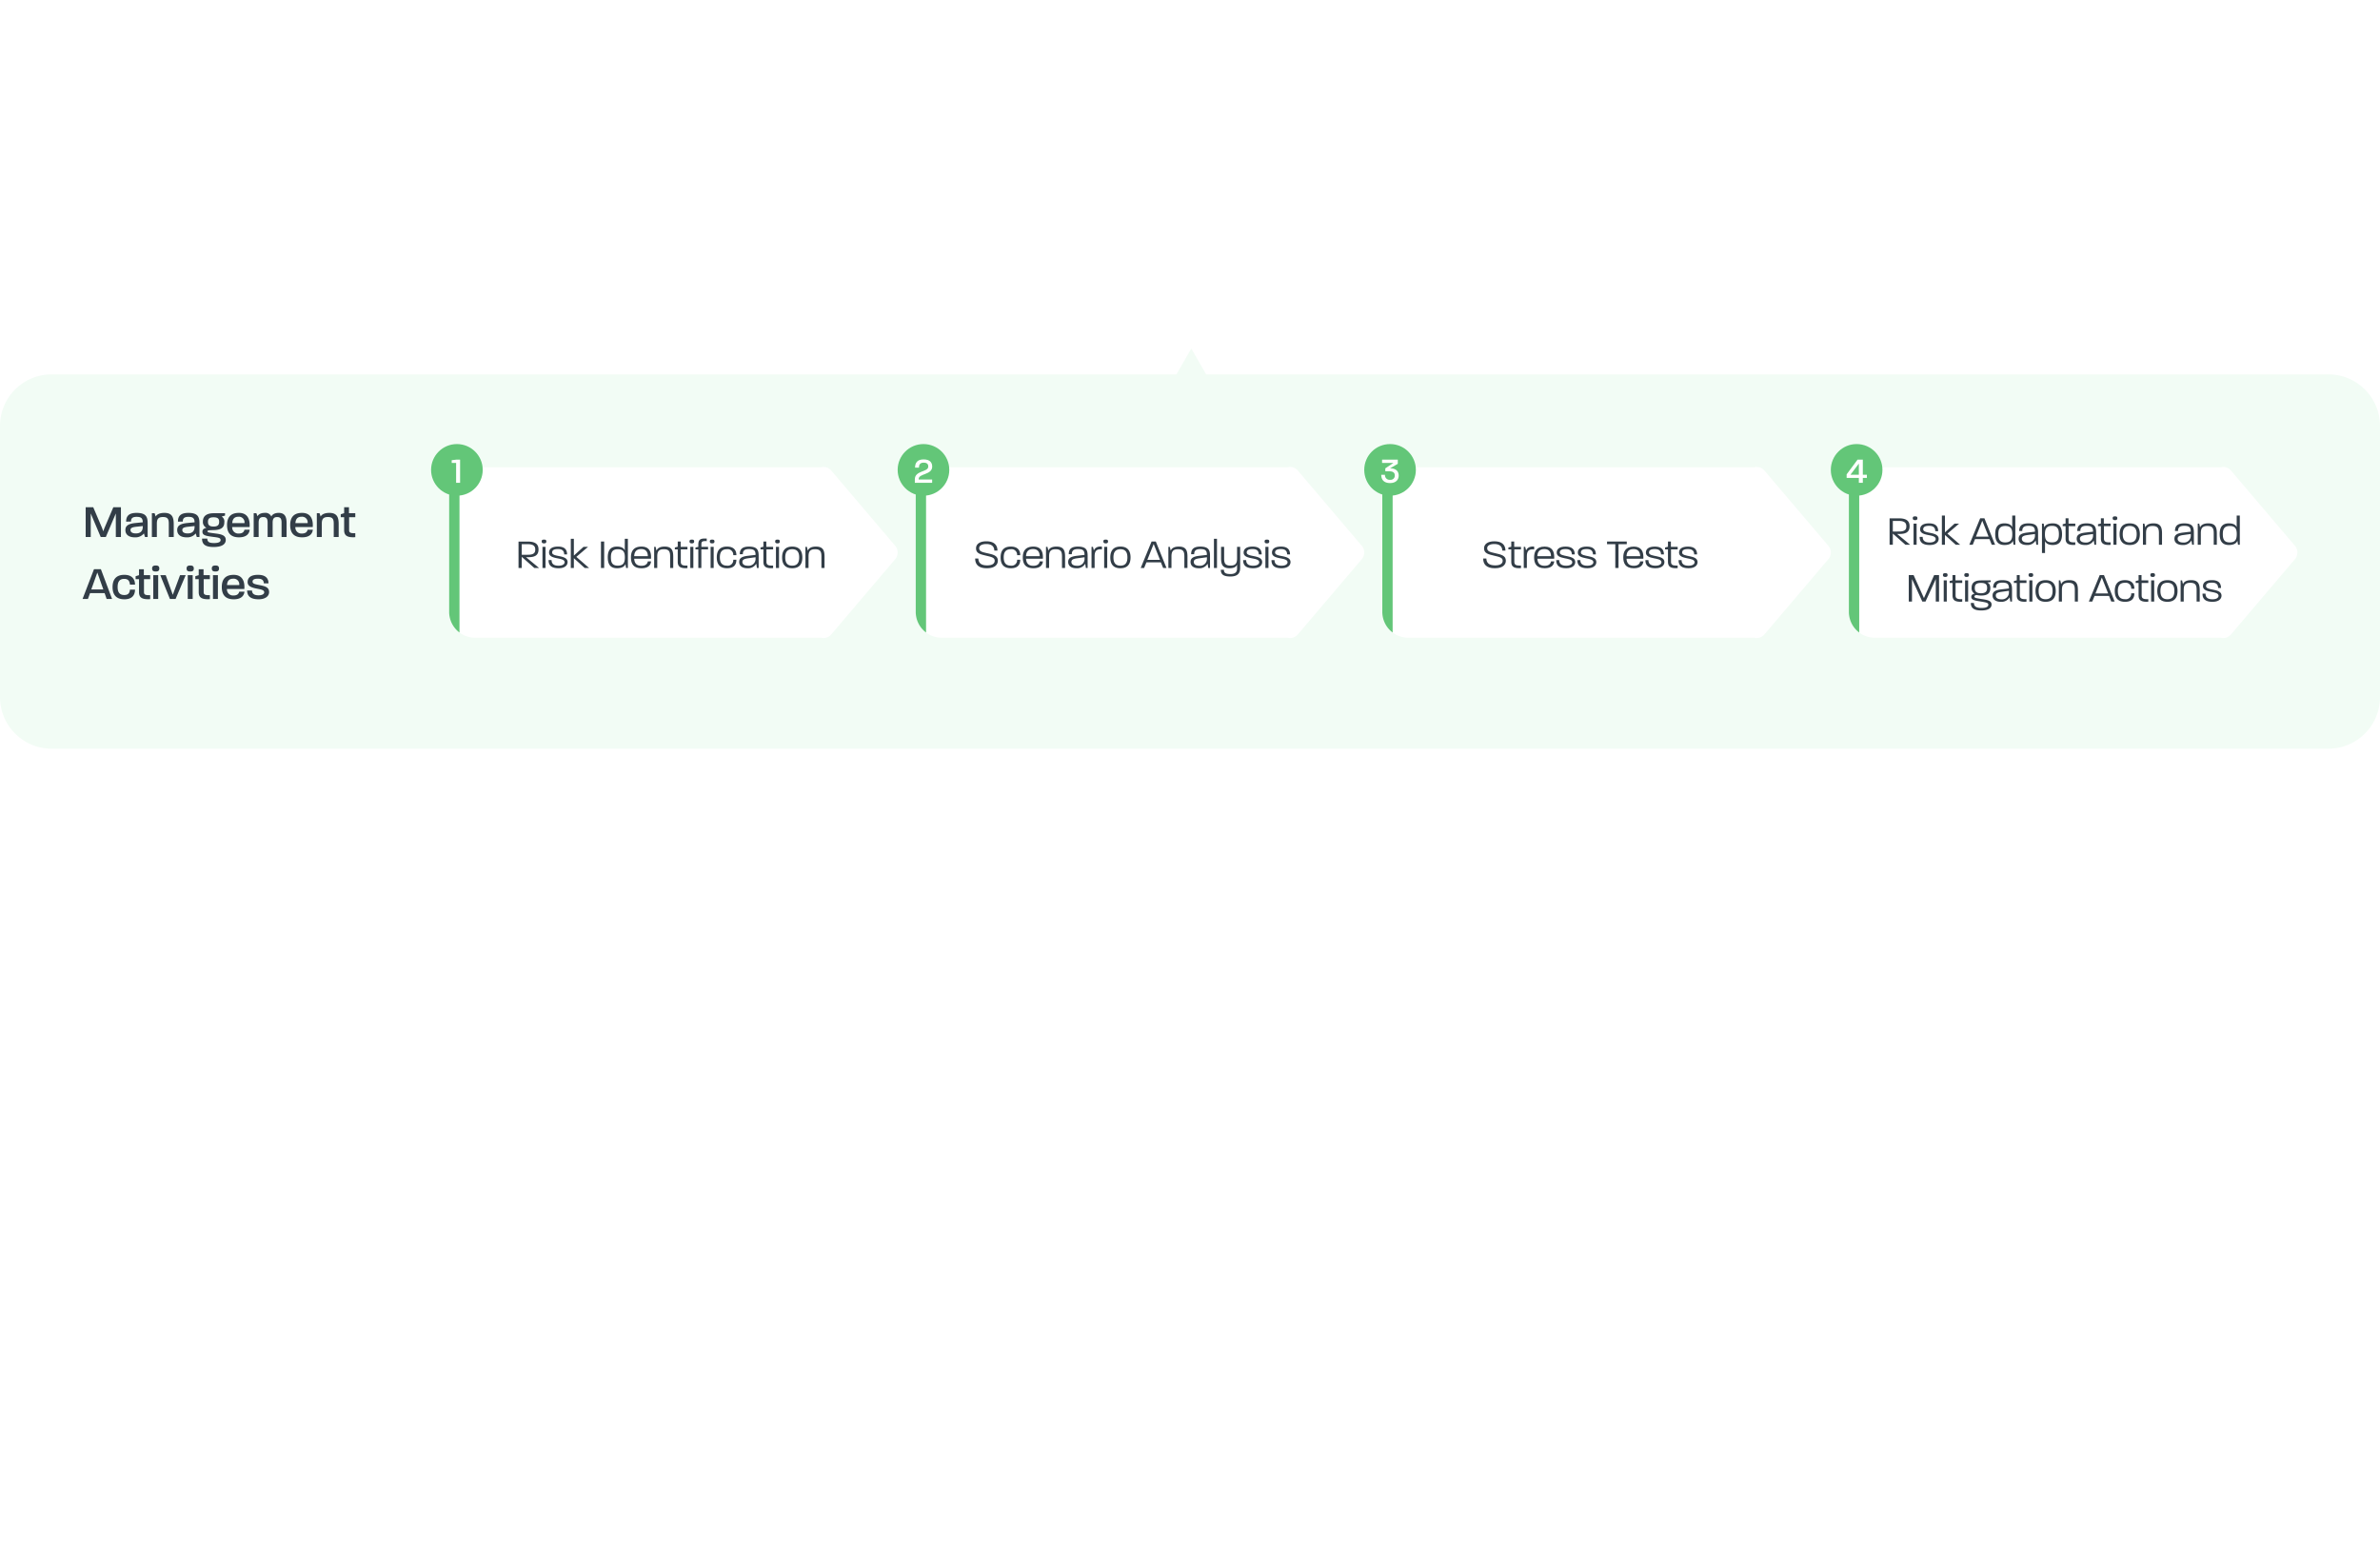 <svg xmlns="http://www.w3.org/2000/svg" xmlns:xlink="http://www.w3.org/1999/xlink" width="922" height="601" viewBox="0 0 922 601">
  <defs>
    <clipPath id="clip-path">
      <rect id="Rectangle_9977" data-name="Rectangle 9977" width="922" height="601" transform="translate(4992 -5849)" fill="none" stroke="#707070" stroke-width="1"/>
    </clipPath>
    <filter id="Union_345" x="707.25" y="171.874" width="191.749" height="84.252" filterUnits="userSpaceOnUse">
      <feOffset input="SourceAlpha"/>
      <feGaussianBlur stdDeviation="3" result="blur"/>
      <feFlood flood-opacity="0.102"/>
      <feComposite operator="in" in2="blur"/>
      <feComposite in="SourceGraphic"/>
    </filter>
    <filter id="Union_346" x="526.5" y="171.874" width="191.749" height="84.252" filterUnits="userSpaceOnUse">
      <feOffset input="SourceAlpha"/>
      <feGaussianBlur stdDeviation="3" result="blur-2"/>
      <feFlood flood-opacity="0.102"/>
      <feComposite operator="in" in2="blur-2"/>
      <feComposite in="SourceGraphic"/>
    </filter>
    <filter id="Union_347" x="345.752" y="171.874" width="191.749" height="84.252" filterUnits="userSpaceOnUse">
      <feOffset input="SourceAlpha"/>
      <feGaussianBlur stdDeviation="3" result="blur-3"/>
      <feFlood flood-opacity="0.102"/>
      <feComposite operator="in" in2="blur-3"/>
      <feComposite in="SourceGraphic"/>
    </filter>
    <filter id="Union_348" x="165" y="171.874" width="191.749" height="84.252" filterUnits="userSpaceOnUse">
      <feOffset input="SourceAlpha"/>
      <feGaussianBlur stdDeviation="3" result="blur-4"/>
      <feFlood flood-opacity="0.102"/>
      <feComposite operator="in" in2="blur-4"/>
      <feComposite in="SourceGraphic"/>
    </filter>
  </defs>
  <g id="Mask_Group_48039" data-name="Mask Group 48039" transform="translate(-4992 5849)" clip-path="url(#clip-path)">
    <path id="Union_343" data-name="Union 343" d="M-4182,10236a20,20,0,0,1-20-20v-105a20,20,0,0,1,20-20h435.75l5.749-10,5.75,10H-3300a20,20,0,0,1,20,20v105a20,20,0,0,1-20,20Z" transform="translate(9194 -15795)" fill="#f2fcf5"/>
    <path id="Path_127939" data-name="Path 127939" d="M1.188,17H3.15V7.874L7.02,17H9l3.87-9.126V17h1.98V5.48H11.9L8.55,13.328c-.2.468-.558,1.494-.54,1.494-.18-.5-.342-1.026-.54-1.494L4.122,5.48H1.188Zm18.954.126a4.227,4.227,0,0,0,3.618-1.512l.4,1.386H25.2V11.762c0-2.484-.54-4.1-4.3-4.1-3.24,0-4.032,1.476-4.032,3.384l1.872-.018c0-1.152.468-1.836,2.178-1.836,1.854,0,2.34.594,2.394,2.106l-2.9.288c-2.628.27-3.834,1.026-3.834,2.718C16.578,16.244,18.162,17.126,20.142,17.126Zm-1.584-2.844c0-.72.54-1.062,2.142-1.242l2.61-.288v.288c0,1.6-.828,2.574-2.682,2.574C19.278,15.614,18.558,15.128,18.558,14.282ZM26.838,17h1.926V11.87c0-1.656.414-2.61,2.376-2.61s2.25.972,2.25,2.61V17H35.3V12.032c0-2.61-.594-4.374-3.618-4.374-2.088,0-3.06.792-3.366,1.422l-.432-1.3H26.838Zm13.374.126a4.227,4.227,0,0,0,3.618-1.512l.4,1.386H45.27V11.762c0-2.484-.54-4.1-4.3-4.1-3.24,0-4.032,1.476-4.032,3.384l1.872-.018c0-1.152.468-1.836,2.178-1.836,1.854,0,2.34.594,2.394,2.106l-2.9.288c-2.628.27-3.834,1.026-3.834,2.718C36.648,16.244,38.232,17.126,40.212,17.126Zm-1.584-2.844c0-.72.54-1.062,2.142-1.242l2.61-.288v.288c0,1.6-.828,2.574-2.682,2.574C39.348,15.614,38.628,15.128,38.628,14.282ZM50.742,20.87c3.8,0,4.716-1.458,4.716-2.754,0-2.052-2.34-2.25-4.32-2.52-1.908-.252-2.772-.342-2.772-.774s.594-.45,2.5-.5c3.276-.09,4.032-1.368,4.032-3.042a2.2,2.2,0,0,0-1.026-2.2l1.3-.378V7.784H51.12c-1.206,0-4.518,0-4.518,3.222a2.5,2.5,0,0,0,1.386,2.448c-1.026.234-1.566.63-1.566,1.476,0,1.458,1.3,1.674,4.626,2.088,1.692.216,2.412.378,2.412,1.188,0,.486-.378,1.134-2.556,1.134-2.2,0-2.52-.648-2.61-1.71H46.278C46.278,19.628,47.25,20.87,50.742,20.87Zm-2.178-9.738c0-1.062.4-1.764,2.178-1.764,1.8,0,2.16.72,2.16,1.71,0,1.116-.414,1.872-2.16,1.872C48.942,12.95,48.564,12.158,48.564,11.132Zm12.024,5.994c2.9,0,3.978-1.386,4.14-2.952H62.712c-.18.738-.666,1.476-2.2,1.476a2.341,2.341,0,0,1-2.556-2.5h6.732c.234-2.9-.72-5.49-4.122-5.49-3.672,0-4.608,2.25-4.608,4.716S56.88,17.126,60.588,17.126Zm-2.61-5.508c.09-1.35.612-2.466,2.412-2.466a2.152,2.152,0,0,1,2.322,2.43v.036ZM66.276,17H68.2V11.474c0-1.314.324-2.2,1.764-2.2,1.476,0,1.71.9,1.71,2.2V17H73.62V11.474c0-1.314.306-2.2,1.746-2.2,1.476,0,1.71.9,1.71,2.2V17H79.02V11.582c0-2.16-.522-3.924-3.042-3.924-1.746,0-2.592.774-2.862,1.422a2.455,2.455,0,0,0-2.538-1.422c-1.71,0-2.538.72-2.826,1.314L67.32,7.784H66.276Zm18.774.126c2.9,0,3.978-1.386,4.14-2.952H87.174c-.18.738-.666,1.476-2.2,1.476a2.341,2.341,0,0,1-2.556-2.5h6.732c.234-2.9-.72-5.49-4.122-5.49-3.672,0-4.608,2.25-4.608,4.716S81.342,17.126,85.05,17.126Zm-2.61-5.508c.09-1.35.612-2.466,2.412-2.466a2.152,2.152,0,0,1,2.322,2.43v.036ZM90.738,17h1.926V11.87c0-1.656.414-2.61,2.376-2.61s2.25.972,2.25,2.61V17H99.2V12.032c0-2.61-.594-4.374-3.618-4.374-2.088,0-3.06.792-3.366,1.422l-.432-1.3H90.738Zm14.9.072V15.524c-2,.09-2.394-.306-2.394-1.17V9.332h2.394V7.784h-2.448V5.48h-1.872v2.3l-1.314.4V9.332h1.314v5.022C101.322,16.532,102.6,17.252,105.642,17.072ZM-.018,41h2.07l.828-2.25H8.532L9.306,41h2.106L7.092,29.48H4.41Zm3.384-3.69,2.34-6.552L8.028,37.31ZM16.2,41.126c2.826,0,4.1-1.476,4.1-3.744H18.342c-.126,1.332-.666,2.088-2.2,2.088-2.034,0-2.574-1.35-2.574-3.1,0-1.782.558-3.15,2.538-3.15,1.53,0,2.106.81,2.232,2.232H20.3c0-2.3-1.332-3.8-4.14-3.8-3.564,0-4.554,2.286-4.554,4.734S12.564,41.126,16.2,41.126Zm9.972-.054V39.524c-2,.09-2.394-.306-2.394-1.17V33.332h2.394V31.784H23.724v-2.3H21.852v2.3l-1.314.4v1.152h1.314v5.022C21.852,40.532,23.13,41.252,26.172,41.072ZM27.378,41h1.908V31.784H27.378Zm-.45-11.79c0,.918.558,1.152,1.422,1.152.828,0,1.368-.234,1.368-1.152,0-.936-.54-1.17-1.368-1.17C27.486,28.04,26.928,28.274,26.928,29.21ZM33.822,41h2.2l3.906-9.216H37.746l-2.808,7.6-2.736-7.6H30.1Zm6.912,0h1.908V31.784H40.734Zm-.45-11.79c0,.918.558,1.152,1.422,1.152.828,0,1.368-.234,1.368-1.152,0-.936-.54-1.17-1.368-1.17C40.842,28.04,40.284,28.274,40.284,29.21ZM49.3,41.072V39.524c-2,.09-2.394-.306-2.394-1.17V33.332H49.3V31.784H46.854v-2.3H44.982v2.3l-1.314.4v1.152h1.314v5.022C44.982,40.532,46.26,41.252,49.3,41.072ZM50.508,41h1.908V31.784H50.508Zm-.45-11.79c0,.918.558,1.152,1.422,1.152.828,0,1.368-.234,1.368-1.152,0-.936-.54-1.17-1.368-1.17C50.616,28.04,50.058,28.274,50.058,29.21Zm8.5,11.916c2.9,0,3.978-1.386,4.14-2.952H60.678c-.18.738-.666,1.476-2.2,1.476a2.341,2.341,0,0,1-2.556-2.5h6.732c.234-2.9-.72-5.49-4.122-5.49-3.672,0-4.608,2.25-4.608,4.716S54.846,41.126,58.554,41.126Zm-2.61-5.508c.09-1.35.612-2.466,2.412-2.466a2.152,2.152,0,0,1,2.322,2.43v.036ZM68.2,41.126c2.43,0,4.05-1.116,4.05-2.79,0-1.962-1.728-2.322-3.852-2.736-1.53-.306-2.556-.486-2.556-1.3,0-.738.558-1.152,2.07-1.152,1.53,0,2.232.54,2.3,1.8h1.8c0-2.16-1.386-3.294-4.05-3.294-2.7,0-4.032,1.008-4.032,2.808,0,1.728,1.8,2.2,3.78,2.574,1.584.306,2.646.54,2.646,1.386,0,.72-.882,1.17-2.2,1.17-1.674,0-2.52-.63-2.52-1.872h-1.89C63.756,40.01,65.214,41.126,68.2,41.126Z" transform="translate(5024 -5658)" fill="#323d47"/>
    <g transform="matrix(1, 0, 0, 1, 4992, -5849)" filter="url(#Union_345)">
      <path id="Union_345-2" data-name="Union 345" d="M-3993,10167.991v.009h-134a10,10,0,0,1-10-10v-46a10,10,0,0,1,10-10h134v.008a3.921,3.921,0,0,1,4.048,1.283l24.749,29.118a4,4,0,0,1,0,5.181l-24.749,29.119a3.908,3.908,0,0,1-3.013,1.417A4.057,4.057,0,0,1-3993,10167.991Z" transform="translate(4853.25 -9921)" fill="#fff"/>
    </g>
    <g transform="matrix(1, 0, 0, 1, 4992, -5849)" filter="url(#Union_346)">
      <path id="Union_346-2" data-name="Union 346" d="M-3993,10167.991v.009h-134a10,10,0,0,1-10-10v-46a10,10,0,0,1,10-10h134v.008a3.921,3.921,0,0,1,4.048,1.283l24.749,29.118a4,4,0,0,1,0,5.181l-24.749,29.119a3.908,3.908,0,0,1-3.013,1.417A4.057,4.057,0,0,1-3993,10167.991Z" transform="translate(4672.5 -9921)" fill="#fff"/>
    </g>
    <g transform="matrix(1, 0, 0, 1, 4992, -5849)" filter="url(#Union_347)">
      <path id="Union_347-2" data-name="Union 347" d="M-3993,10167.991v.009h-134a10,10,0,0,1-10-10v-46a10,10,0,0,1,10-10h134v.008a3.921,3.921,0,0,1,4.048,1.283l24.749,29.118a4,4,0,0,1,0,5.181l-24.749,29.119a3.908,3.908,0,0,1-3.013,1.417A4.057,4.057,0,0,1-3993,10167.991Z" transform="translate(4491.75 -9921)" fill="#fff"/>
    </g>
    <g transform="matrix(1, 0, 0, 1, 4992, -5849)" filter="url(#Union_348)">
      <path id="Union_348-2" data-name="Union 348" d="M-3993,10167.991v.009h-134a10,10,0,0,1-10-10v-46a10,10,0,0,1,10-10h134v.008a3.921,3.921,0,0,1,4.048,1.283l24.749,29.118a4,4,0,0,1,0,5.181l-24.749,29.119a3.908,3.908,0,0,1-3.013,1.417A4.057,4.057,0,0,1-3993,10167.991Z" transform="translate(4311 -9921)" fill="#fff"/>
    </g>
    <path id="Intersection_49" data-name="Intersection 49" d="M-4202,10148v-46a9.983,9.983,0,0,1,4-8v62A9.983,9.983,0,0,1-4202,10148Z" transform="translate(9910.25 -15760)" fill="#63c678"/>
    <circle id="Ellipse_4154" data-name="Ellipse 4154" cx="10" cy="10" r="10" transform="translate(5701.249 -5677)" fill="#63c678"/>
    <path id="Path_127941" data-name="Path 127941" d="M.861,0H2.4V-1.876H3.969V-3.108H2.4V-8.96H.357L-3.871-3.276v1.4H.861ZM-2.4-3.108.861-7.434v4.326Z" transform="translate(5711.249 -5662)" fill="#fff"/>
    <path id="Path_127942" data-name="Path 127942" d="M2.772,15H4.02V10.68L8.9,15h1.84L5.684,10.824h.768c1.984,0,4.064-.32,4.064-2.96,0-1.328-.384-3.1-4.176-3.1H2.772ZM4.02,9.88v-4.1H6.372c2.592,0,2.88,1.136,2.88,2.08s-.24,2.016-2.8,2.016ZM12.052,15h1.184V6.808H12.052Zm-.3-10.272c0,.576.352.736.912.736.528,0,.88-.16.88-.736,0-.608-.352-.72-.88-.72C12.1,4.008,11.748,4.12,11.748,4.728ZM18.292,15.1c2.528,0,3.488-1.216,3.488-2.384,0-2.976-5.984-1.792-5.984-3.7,0-.64.336-1.344,2.256-1.344,1.776,0,2.384.784,2.416,2.064h1.12c0-1.792-.912-3.024-3.5-3.024-2.56,0-3.488,1.04-3.488,2.32,0,2.928,6.032,1.648,6.032,3.744,0,.624-.608,1.344-2.352,1.344-1.9,0-2.7-.784-2.688-2.176H14.42C14.372,14.024,15.588,15.1,18.292,15.1Zm4.736-.1h1.184V11.208L28.4,15h1.712l-4.944-4.3,4.544-3.888h-1.76L24.212,10.2V3.688H23.028Zm10.624,0H34.98l.88-2.176h5.616L42.34,15h1.3L39.508,4.76H37.86Zm2.56-3.136L38.676,5.7l2.448,6.16ZM47.268,15.1c2.032,0,2.96-.768,3.28-1.632.112.752.208,1.312.24,1.536h.688V3.688h-1.2V8.2c-.336-.832-1.2-1.488-3.04-1.488-2.832,0-3.552,1.888-3.552,4.176C43.684,13.208,44.436,15.1,47.268,15.1ZM44.9,10.888c0-1.872.464-3.152,2.7-3.152,2.3,0,2.7,1.344,2.7,3.152,0,1.952-.48,3.2-2.752,3.2C45.38,14.088,44.9,12.808,44.9,10.888ZM55.908,15.1a3.634,3.634,0,0,0,3.456-1.76L59.62,15h.672V10.3c0-2.176-.48-3.584-3.776-3.584-2.816,0-3.536,1.248-3.536,2.944h1.184c0-1.216.5-1.984,2.368-1.984,2.064,0,2.544.64,2.56,2.256l-2.976.352c-2.32.272-3.36.9-3.36,2.384C52.756,14.344,54.164,15.1,55.908,15.1ZM54,12.648c0-.832.608-1.2,2.288-1.424l2.8-.384v.56a2.655,2.655,0,0,1-2.928,2.736C54.82,14.136,54,13.624,54,12.648ZM61.8,18.2H62.98V13.576c.336.816,1.2,1.52,3.04,1.52,2.832,0,3.552-1.872,3.552-4.176,0-2.32-.752-4.208-3.584-4.208-2.032,0-2.96.736-3.28,1.584-.112-.736-.208-1.28-.24-1.488H61.8Zm1.152-7.28c0-1.936.48-3.232,2.752-3.232,2.192,0,2.656,1.312,2.656,3.232,0,1.872-.464,3.152-2.7,3.152C63.348,14.072,62.948,12.76,62.948,10.92Zm11.04,4.16c.224,0,.464-.016.72-.032v-.992c-.208.016-.384.016-.56.016-1.568,0-2.016-.464-2.016-1.472V7.8h2.576V6.808H72.084V4.76H70.948V6.776l-1.12.272V7.8h1.12v4.8C70.948,14.376,71.86,15.08,73.988,15.08ZM78.4,15.1a3.634,3.634,0,0,0,3.456-1.76L82.116,15h.672V10.3c0-2.176-.48-3.584-3.776-3.584-2.816,0-3.536,1.248-3.536,2.944H76.66c0-1.216.5-1.984,2.368-1.984,2.064,0,2.544.64,2.56,2.256l-2.976.352c-2.32.272-3.36.9-3.36,2.384C75.252,14.344,76.66,15.1,78.4,15.1Zm-1.9-2.448c0-.832.608-1.2,2.288-1.424l2.8-.384v.56a2.655,2.655,0,0,1-2.928,2.736C77.316,14.136,76.5,13.624,76.5,12.648ZM87.668,15.08c.224,0,.464-.016.72-.032v-.992c-.208.016-.384.016-.56.016-1.568,0-2.016-.464-2.016-1.472V7.8h2.576V6.808H85.764V4.76H84.628V6.776l-1.12.272V7.8h1.12v4.8C84.628,14.376,85.54,15.08,87.668,15.08ZM89.492,15h1.184V6.808H89.492Zm-.3-10.272c0,.576.352.736.912.736.528,0,.88-.16.88-.736,0-.608-.352-.72-.88-.72C89.54,4.008,89.188,4.12,89.188,4.728ZM95.78,15.1c3.12,0,3.936-2.016,3.936-4.192,0-2.144-.816-4.192-3.92-4.192s-3.92,2.048-3.92,4.192C91.876,13.064,92.676,15.1,95.78,15.1ZM93.092,10.9c0-1.728.544-3.168,2.7-3.168,2.176,0,2.7,1.456,2.7,3.168,0,1.76-.544,3.2-2.72,3.2C93.62,14.1,93.092,12.632,93.092,10.9Zm7.824,4.1h1.2V10.536c0-1.792.464-2.8,2.56-2.8s2.432,1.04,2.432,2.8V15h1.2V10.632c0-2.368-.528-3.92-3.312-3.92-1.968,0-2.848.736-3.168,1.584l-.352-1.488h-.56Zm15.344.1a3.634,3.634,0,0,0,3.456-1.76L119.972,15h.672V10.3c0-2.176-.48-3.584-3.776-3.584-2.816,0-3.536,1.248-3.536,2.944h1.184c0-1.216.5-1.984,2.368-1.984,2.064,0,2.544.64,2.56,2.256l-2.976.352c-2.32.272-3.36.9-3.36,2.384C113.108,14.344,114.516,15.1,116.26,15.1Zm-1.9-2.448c0-.832.608-1.2,2.288-1.424l2.8-.384v.56a2.655,2.655,0,0,1-2.928,2.736C115.172,14.136,114.356,13.624,114.356,12.648ZM122.148,15h1.2V10.536c0-1.792.464-2.8,2.56-2.8s2.432,1.04,2.432,2.8V15h1.2V10.632c0-2.368-.528-3.92-3.312-3.92-1.968,0-2.848.736-3.168,1.584l-.352-1.488h-.56Zm12.08.1c2.032,0,2.96-.768,3.28-1.632.112.752.208,1.312.24,1.536h.688V3.688h-1.2V8.2c-.336-.832-1.2-1.488-3.04-1.488-2.832,0-3.552,1.888-3.552,4.176C130.644,13.208,131.4,15.1,134.228,15.1Zm-2.368-4.208c0-1.872.464-3.152,2.7-3.152,2.3,0,2.7,1.344,2.7,3.152,0,1.952-.48,3.2-2.752,3.2C132.34,14.088,131.86,12.808,131.86,10.888ZM10.2,37h1.248V28.3l4,8.7h1.232l3.984-8.7V37h1.264V26.76h-1.9l-3.952,8.9-4-8.9H10.2ZM23.74,37h1.184V28.808H23.74Zm-.3-10.272c0,.576.352.736.912.736.528,0,.88-.16.88-.736,0-.608-.352-.72-.88-.72C23.788,26.008,23.436,26.12,23.436,26.728ZM30.188,37.08c.224,0,.464-.016.72-.032v-.992c-.208.016-.384.016-.56.016-1.568,0-2.016-.464-2.016-1.472V29.8h2.576v-.992H28.284V26.76H27.148v2.016l-1.12.272V29.8h1.12v4.8C27.148,36.376,28.06,37.08,30.188,37.08ZM32.012,37H33.2V28.808H32.012Zm-.3-10.272c0,.576.352.736.912.736.528,0,.88-.16.88-.736,0-.608-.352-.72-.88-.72C32.06,26.008,31.708,26.12,31.708,26.728Zm6.544,13.728c3.152,0,4.016-1.2,4.016-2.288,0-1.392-1.28-1.76-3.76-2.128-2.32-.352-2.88-.464-2.88-.96,0-.256.128-.528.88-.608a7.892,7.892,0,0,0,1.664.208c2.512,0,3.616-.864,3.616-2.848,0-1.152-.368-1.872-1.2-2.192l1.36-.224v-.608H38.38c-1.152,0-3.84,0-3.84,2.864a2.4,2.4,0,0,0,1.152,2.272c-.832.192-1.28.592-1.28,1.264,0,1.328,1.808,1.456,3.936,1.824,1.936.336,2.672.464,2.672,1.216,0,.576-.464,1.232-2.672,1.232-2.368,0-2.864-.832-2.9-1.92H34.236C34.268,39.256,35.116,40.456,38.252,40.456Zm-2.48-8.72c0-1.2.448-1.952,2.384-1.952,2,0,2.384.8,2.384,1.92,0,1.216-.448,2.08-2.384,2.08C36.188,33.784,35.772,32.9,35.772,31.736ZM45.82,37.1a3.634,3.634,0,0,0,3.456-1.76L49.532,37H50.2V32.3c0-2.176-.48-3.584-3.776-3.584-2.816,0-3.536,1.248-3.536,2.944h1.184c0-1.216.5-1.984,2.368-1.984,2.064,0,2.544.64,2.56,2.256l-2.976.352c-2.32.272-3.36.9-3.36,2.384C42.668,36.344,44.076,37.1,45.82,37.1Zm-1.9-2.448c0-.832.608-1.2,2.288-1.424L49,32.84v.56a2.655,2.655,0,0,1-2.928,2.736C44.732,36.136,43.916,35.624,43.916,34.648ZM55.084,37.08c.224,0,.464-.016.72-.032v-.992c-.208.016-.384.016-.56.016-1.568,0-2.016-.464-2.016-1.472V29.8H55.8v-.992H53.18V26.76H52.044v2.016l-1.12.272V29.8h1.12v4.8C52.044,36.376,52.956,37.08,55.084,37.08ZM56.908,37h1.184V28.808H56.908Zm-.3-10.272c0,.576.352.736.912.736.528,0,.88-.16.88-.736,0-.608-.352-.72-.88-.72C56.956,26.008,56.6,26.12,56.6,26.728ZM63.2,37.1c3.12,0,3.936-2.016,3.936-4.192,0-2.144-.816-4.192-3.92-4.192s-3.92,2.048-3.92,4.192C59.292,35.064,60.092,37.1,63.2,37.1ZM60.508,32.9c0-1.728.544-3.168,2.7-3.168,2.176,0,2.7,1.456,2.7,3.168,0,1.76-.544,3.2-2.72,3.2C61.036,36.1,60.508,34.632,60.508,32.9ZM68.332,37h1.2V32.536c0-1.792.464-2.8,2.56-2.8s2.432,1.04,2.432,2.8V37h1.2V32.632c0-2.368-.528-3.92-3.312-3.92-1.968,0-2.848.736-3.168,1.584l-.352-1.488h-.56Zm11.632,0h1.328l.88-2.176h5.616L88.652,37h1.3L85.82,26.76H84.172Zm2.56-3.136,2.464-6.16,2.448,6.16ZM94,37.1c2.5,0,3.6-1.248,3.6-3.3H96.38a2.112,2.112,0,0,1-2.432,2.288c-2.192,0-2.752-1.44-2.752-3.2s.576-3.152,2.736-3.152a2.136,2.136,0,0,1,2.448,2.3H97.6c0-2.032-1.136-3.328-3.648-3.328C90.8,28.712,90,30.728,90,32.9S90.78,37.1,94,37.1Zm8.272-.016c.224,0,.464-.016.72-.032v-.992c-.208.016-.384.016-.56.016-1.568,0-2.016-.464-2.016-1.472V29.8h2.576v-.992h-2.624V26.76H99.228v2.016l-1.12.272V29.8h1.12v4.8C99.228,36.376,100.14,37.08,102.268,37.08Zm1.824-.08h1.184V28.808h-1.184Zm-.3-10.272c0,.576.352.736.912.736.528,0,.88-.16.88-.736,0-.608-.352-.72-.88-.72C104.14,26.008,103.788,26.12,103.788,26.728ZM110.38,37.1c3.12,0,3.936-2.016,3.936-4.192,0-2.144-.816-4.192-3.92-4.192s-3.92,2.048-3.92,4.192C106.476,35.064,107.276,37.1,110.38,37.1ZM107.692,32.9c0-1.728.544-3.168,2.7-3.168,2.176,0,2.7,1.456,2.7,3.168,0,1.76-.544,3.2-2.72,3.2C108.22,36.1,107.692,34.632,107.692,32.9Zm7.824,4.1h1.2V32.536c0-1.792.464-2.8,2.56-2.8s2.432,1.04,2.432,2.8V37h1.2V32.632c0-2.368-.528-3.92-3.312-3.92-1.968,0-2.848.736-3.168,1.584l-.352-1.488h-.56Zm12.352.1c2.528,0,3.488-1.216,3.488-2.384,0-2.976-5.984-1.792-5.984-3.7,0-.64.336-1.344,2.256-1.344,1.776,0,2.384.784,2.416,2.064h1.12c0-1.792-.912-3.024-3.5-3.024-2.56,0-3.488,1.04-3.488,2.32,0,2.928,6.032,1.648,6.032,3.744,0,.624-.608,1.344-2.352,1.344-1.9,0-2.7-.784-2.688-2.176H124C123.948,36.024,125.164,37.1,127.868,37.1Z" transform="translate(5721.249 -5653)" fill="#323d47"/>
    <path id="Intersection_50" data-name="Intersection 50" d="M-4202,10148v-46a9.983,9.983,0,0,1,4-8v62A9.983,9.983,0,0,1-4202,10148Z" transform="translate(9729.5 -15760)" fill="#63c678"/>
    <circle id="Ellipse_4155" data-name="Ellipse 4155" cx="10" cy="10" r="10" transform="translate(5520.5 -5677)" fill="#63c678"/>
    <path id="Path_127949" data-name="Path 127949" d="M-.007.1C2.373.1,3.339-1.26,3.339-2.814c0-2.072-1.6-2.786-3.346-2.786L3-7.35V-8.96h-6.09V-7.7h4.41L-1.841-5.586v1.12H-.5c1.876,0,2.338.7,2.338,1.652A1.6,1.6,0,0,1,.049-1.162,1.783,1.783,0,0,1-1.967-3.08H-3.409C-3.409-1.274-2.457.1-.007.1Z" transform="translate(5530.5 -5662)" fill="#fff"/>
    <path id="Path_127950" data-name="Path 127950" d="M-36.912.1c3.392,0,4.272-1.632,4.272-2.928,0-2.032-1.952-2.4-4.144-2.9-1.968-.448-3.088-.7-3.088-1.952,0-.96,1.008-1.6,2.752-1.6,1.936,0,3.04.784,3.12,2.544h1.216c-.032-2.368-1.552-3.6-4.3-3.6-2.64,0-4,1.136-4,2.72,0,2.016,1.712,2.32,4.016,2.88,1.856.448,3.312.688,3.2,2.064-.064.8-.688,1.664-2.928,1.664-2.608,0-3.344-1.168-3.392-2.656h-1.232C-41.424-1.456-40.208.1-36.912.1ZM-27.5.08c.224,0,.464-.016.72-.032V-.944c-.208.016-.384.016-.56.016-1.568,0-2.016-.464-2.016-1.472V-7.2h2.576v-.992h-2.624V-10.24h-1.136v2.016l-1.12.272V-7.2h1.12v4.8C-30.544-.624-29.632.08-27.5.08ZM-25.7,0h1.2V-4.5c0-1.776.5-2.976,2.832-2.7V-8.288c-1.9-.192-2.8.672-3.12,1.5l-.368-1.408H-25.7Zm8.1.1c2.624,0,3.568-1.248,3.7-2.656h-1.248c-.144.864-.768,1.712-2.48,1.712-1.984,0-2.72-1.136-2.8-2.752h6.512c.016-.224.016-.384.016-.608,0-2.272-.848-4.08-3.712-4.08-3.248,0-4.08,2.032-4.08,4.144C-21.7-1.936-20.944.1-17.6.1ZM-20.432-4.56c.048-1.472.64-2.768,2.72-2.768,1.856,0,2.56,1.2,2.56,2.768ZM-9.248.1C-6.72.1-5.76-1.12-5.76-2.288c0-2.976-5.984-1.792-5.984-3.7,0-.64.336-1.344,2.256-1.344,1.776,0,2.384.784,2.416,2.064h1.12c0-1.792-.912-3.024-3.5-3.024-2.56,0-3.488,1.04-3.488,2.32,0,2.928,6.032,1.648,6.032,3.744C-6.912-1.6-7.52-.88-9.264-.88c-1.9,0-2.7-.784-2.688-2.176H-13.12C-13.168-.976-11.952.1-9.248.1Zm8.176,0C1.456.1,2.416-1.12,2.416-2.288c0-2.976-5.984-1.792-5.984-3.7,0-.64.336-1.344,2.256-1.344,1.776,0,2.384.784,2.416,2.064h1.12c0-1.792-.912-3.024-3.5-3.024-2.56,0-3.488,1.04-3.488,2.32,0,2.928,6.032,1.648,6.032,3.744C1.264-1.6.656-.88-1.088-.88c-1.9,0-2.7-.784-2.688-2.176H-4.944C-4.992-.976-3.776.1-1.072.1ZM9.76,0h1.248V-9.216h3.2V-10.24H6.56v1.024h3.2Zm7.184.1c2.624,0,3.568-1.248,3.7-2.656H19.392c-.144.864-.768,1.712-2.48,1.712-1.984,0-2.72-1.136-2.8-2.752h6.512c.016-.224.016-.384.016-.608,0-2.272-.848-4.08-3.712-4.08-3.248,0-4.08,2.032-4.08,4.144C12.848-1.936,13.6.1,16.944.1ZM14.112-4.56c.048-1.472.64-2.768,2.72-2.768,1.856,0,2.56,1.2,2.56,2.768ZM25.3.1c2.528,0,3.488-1.216,3.488-2.384,0-2.976-5.984-1.792-5.984-3.7,0-.64.336-1.344,2.256-1.344,1.776,0,2.384.784,2.416,2.064h1.12c0-1.792-.912-3.024-3.5-3.024-2.56,0-3.488,1.04-3.488,2.32,0,2.928,6.032,1.648,6.032,3.744,0,.624-.608,1.344-2.352,1.344-1.9,0-2.7-.784-2.688-2.176H21.424C21.376-.976,22.592.1,25.3.1ZM33.2.08c.224,0,.464-.016.72-.032V-.944c-.208.016-.384.016-.56.016-1.568,0-2.016-.464-2.016-1.472V-7.2H33.92v-.992H31.3V-10.24H30.16v2.016l-1.12.272V-7.2h1.12v4.8C30.16-.624,31.072.08,33.2.08ZM38.144.1c2.528,0,3.488-1.216,3.488-2.384,0-2.976-5.984-1.792-5.984-3.7,0-.64.336-1.344,2.256-1.344,1.776,0,2.384.784,2.416,2.064h1.12c0-1.792-.912-3.024-3.5-3.024-2.56,0-3.488,1.04-3.488,2.32,0,2.928,6.032,1.648,6.032,3.744,0,.624-.608,1.344-2.352,1.344-1.9,0-2.7-.784-2.688-2.176H34.272C34.224-.976,35.44.1,38.144.1Z" transform="translate(5608 -5629)" fill="#323d47"/>
    <path id="Intersection_51" data-name="Intersection 51" d="M-4202,10148v-46a9.983,9.983,0,0,1,4-8v62A9.983,9.983,0,0,1-4202,10148Z" transform="translate(9548.752 -15760)" fill="#63c678"/>
    <circle id="Ellipse_4156" data-name="Ellipse 4156" cx="10" cy="10" r="10" transform="translate(5339.749 -5677)" fill="#63c678"/>
    <path id="Path_127951" data-name="Path 127951" d="M3.36.014V-1.26H-1.862v-.168C-1.862-3.64,3.206-3,3.374-6.1,3.458-7.8,2.534-9.058.028-9.058c-2.45,0-3.29,1.372-3.29,3.192h1.5C-1.764-7.028-1.3-7.8.07-7.8c1.33,0,1.848.63,1.778,1.61-.112,2.1-5.18,1.386-5.194,4.83V0Z" transform="translate(5349.749 -5662)" fill="#fff"/>
    <path id="Path_127952" data-name="Path 127952" d="M-56.464.1c3.392,0,4.272-1.632,4.272-2.928,0-2.032-1.952-2.4-4.144-2.9-1.968-.448-3.088-.7-3.088-1.952,0-.96,1.008-1.6,2.752-1.6,1.936,0,3.04.784,3.12,2.544h1.216c-.032-2.368-1.552-3.6-4.3-3.6-2.64,0-4,1.136-4,2.72,0,2.016,1.712,2.32,4.016,2.88,1.856.448,3.312.688,3.2,2.064-.064.8-.688,1.664-2.928,1.664-2.608,0-3.344-1.168-3.392-2.656h-1.232C-60.976-1.456-59.76.1-56.464.1Zm9.344,0c2.5,0,3.6-1.248,3.6-3.3h-1.216A2.112,2.112,0,0,1-47.168-.912c-2.192,0-2.752-1.44-2.752-3.2s.576-3.152,2.736-3.152a2.136,2.136,0,0,1,2.448,2.3h1.216c0-2.032-1.136-3.328-3.648-3.328-3.152,0-3.952,2.016-3.952,4.192S-50.336.1-47.12.1Zm8.688,0c2.624,0,3.568-1.248,3.7-2.656h-1.248c-.144.864-.768,1.712-2.48,1.712-1.984,0-2.72-1.136-2.8-2.752h6.512c.016-.224.016-.384.016-.608,0-2.272-.848-4.08-3.712-4.08-3.248,0-4.08,2.032-4.08,4.144C-42.528-1.936-41.776.1-38.432.1ZM-41.264-4.56c.048-1.472.64-2.768,2.72-2.768,1.856,0,2.56,1.2,2.56,2.768ZM-33.536,0h1.2V-4.464c0-1.792.464-2.8,2.56-2.8s2.432,1.04,2.432,2.8V0h1.2V-4.368c0-2.368-.528-3.92-3.312-3.92-1.968,0-2.848.736-3.168,1.584l-.352-1.488h-.56Zm11.744.1a3.634,3.634,0,0,0,3.456-1.76L-18.08,0h.672V-4.7c0-2.176-.48-3.584-3.776-3.584C-24-8.288-24.72-7.04-24.72-5.344h1.184c0-1.216.5-1.984,2.368-1.984,2.064,0,2.544.64,2.56,2.256l-2.976.352c-2.32.272-3.36.9-3.36,2.384C-24.944-.656-23.536.1-21.792.1Zm-1.9-2.448c0-.832.608-1.2,2.288-1.424l2.8-.384v.56A2.655,2.655,0,0,1-21.536-.864C-22.88-.864-23.7-1.376-23.7-2.352ZM-15.9,0h1.2V-4.5c0-1.776.5-2.976,2.832-2.7V-8.288c-1.9-.192-2.8.672-3.12,1.5l-.368-1.408H-15.9Zm4.9,0h1.184V-8.192h-1.184Zm-.3-10.272c0,.576.352.736.912.736.528,0,.88-.16.88-.736,0-.608-.352-.72-.88-.72C-10.96-10.992-11.312-10.88-11.312-10.272ZM-4.72.1C-1.6.1-.784-1.92-.784-4.1c0-2.144-.816-4.192-3.92-4.192S-8.624-6.24-8.624-4.1C-8.624-1.936-7.824.1-4.72.1ZM-7.408-4.1c0-1.728.544-3.168,2.7-3.168C-2.528-7.264-2-5.808-2-4.1c0,1.76-.544,3.2-2.72,3.2C-6.88-.9-7.408-2.368-7.408-4.1ZM3.152,0H4.48l.88-2.176h5.616L11.84,0h1.3L9.008-10.24H7.36Zm2.56-3.136L8.176-9.3l2.448,6.16ZM13.872,0h1.2V-4.464c0-1.792.464-2.8,2.56-2.8s2.432,1.04,2.432,2.8V0h1.2V-4.368c0-2.368-.528-3.92-3.312-3.92-1.968,0-2.848.736-3.168,1.584l-.352-1.488h-.56ZM25.616.1a3.634,3.634,0,0,0,3.456-1.76L29.328,0H30V-4.7c0-2.176-.48-3.584-3.776-3.584-2.816,0-3.536,1.248-3.536,2.944h1.184c0-1.216.5-1.984,2.368-1.984,2.064,0,2.544.64,2.56,2.256l-2.976.352c-2.32.272-3.36.9-3.36,2.384C22.464-.656,23.872.1,25.616.1Zm-1.9-2.448c0-.832.608-1.2,2.288-1.424l2.8-.384v.56A2.655,2.655,0,0,1,25.872-.864C24.528-.864,23.712-1.376,23.712-2.352ZM31.52,0H32.7V-11.312H31.52Zm6.4,3.3c3.184,0,3.76-1.7,3.76-3.28V-8.192h-1.2v4.448c0,1.792-.448,2.816-2.56,2.816-2.1,0-2.448-1.008-2.448-2.768v-4.5H34.288v4.4C34.288-1.408,34.832.1,37.6.1c1.712,0,2.528-.56,2.88-1.408V.1c0,1.184-.368,2.24-2.56,2.24-2.112,0-2.5-.576-2.528-1.648h-1.2C34.192,2.32,34.96,3.3,37.92,3.3ZM46.72.1c2.528,0,3.488-1.216,3.488-2.384,0-2.976-5.984-1.792-5.984-3.7,0-.64.336-1.344,2.256-1.344,1.776,0,2.384.784,2.416,2.064h1.12c0-1.792-.912-3.024-3.5-3.024-2.56,0-3.488,1.04-3.488,2.32,0,2.928,6.032,1.648,6.032,3.744,0,.624-.608,1.344-2.352,1.344-1.9,0-2.7-.784-2.688-2.176H42.848C42.8-.976,44.016.1,46.72.1ZM51.456,0H52.64V-8.192H51.456Zm-.3-10.272c0,.576.352.736.912.736.528,0,.88-.16.88-.736,0-.608-.352-.72-.88-.72C51.5-10.992,51.152-10.88,51.152-10.272ZM57.7.1c2.528,0,3.488-1.216,3.488-2.384,0-2.976-5.984-1.792-5.984-3.7,0-.64.336-1.344,2.256-1.344,1.776,0,2.384.784,2.416,2.064h1.12c0-1.792-.912-3.024-3.5-3.024-2.56,0-3.488,1.04-3.488,2.32,0,2.928,6.032,1.648,6.032,3.744,0,.624-.608,1.344-2.352,1.344-1.9,0-2.7-.784-2.688-2.176H53.824C53.776-.976,54.992.1,57.7.1Z" transform="translate(5430.752 -5629)" fill="#323d47"/>
    <path id="Intersection_52" data-name="Intersection 52" d="M-4202,10148v-46a9.983,9.983,0,0,1,4-8v62A9.983,9.983,0,0,1-4202,10148Z" transform="translate(9368.002 -15760)" fill="#63c678"/>
    <circle id="Ellipse_4157" data-name="Ellipse 4157" cx="10" cy="10" r="10" transform="translate(5159 -5677)" fill="#63c678"/>
    <path id="Path_127953" data-name="Path 127953" d="M-.3,0h1.54V-8.96h-1.5l-1.75.21V-7.7H-.3Z" transform="translate(5169 -5662)" fill="#fff"/>
    <path id="Path_127954" data-name="Path 127954" d="M-59.128,0h1.248V-4.32L-53,0h1.84l-5.056-4.176h.768c1.984,0,4.064-.32,4.064-2.96,0-1.328-.384-3.1-4.176-3.1h-3.568Zm1.248-5.12v-4.1h2.352c2.592,0,2.88,1.136,2.88,2.08s-.24,2.016-2.8,2.016ZM-49.848,0h1.184V-8.192h-1.184Zm-.3-10.272c0,.576.352.736.912.736.528,0,.88-.16.88-.736,0-.608-.352-.72-.88-.72C-49.8-10.992-50.152-10.88-50.152-10.272ZM-43.608.1C-41.08.1-40.12-1.12-40.12-2.288c0-2.976-5.984-1.792-5.984-3.7,0-.64.336-1.344,2.256-1.344,1.776,0,2.384.784,2.416,2.064h1.12c0-1.792-.912-3.024-3.5-3.024-2.56,0-3.488,1.04-3.488,2.32,0,2.928,6.032,1.648,6.032,3.744,0,.624-.608,1.344-2.352,1.344-1.9,0-2.7-.784-2.688-2.176H-47.48C-47.528-.976-46.312.1-43.608.1Zm4.736-.1h1.184V-3.792L-33.5,0h1.712l-4.944-4.3,4.544-3.888h-1.76L-37.688-4.8v-6.512h-1.184Zm11.68,0h1.248V-10.24h-1.248Zm6.224.1c2.032,0,2.96-.768,3.28-1.632.112.752.208,1.312.24,1.536h.688V-11.312h-1.2V-6.8c-.336-.832-1.2-1.488-3.04-1.488-2.832,0-3.552,1.888-3.552,4.176C-24.552-1.792-23.8.1-20.968.1Zm-2.368-4.208c0-1.872.464-3.152,2.7-3.152,2.3,0,2.7,1.344,2.7,3.152,0,1.952-.48,3.2-2.752,3.2C-22.856-.912-23.336-2.192-23.336-4.112ZM-11.48.1c2.624,0,3.568-1.248,3.7-2.656H-9.032C-9.176-1.7-9.8-.848-11.512-.848c-1.984,0-2.72-1.136-2.8-2.752H-7.8c.016-.224.016-.384.016-.608,0-2.272-.848-4.08-3.712-4.08-3.248,0-4.08,2.032-4.08,4.144C-15.576-1.936-14.824.1-11.48.1ZM-14.312-4.56c.048-1.472.64-2.768,2.72-2.768,1.856,0,2.56,1.2,2.56,2.768ZM-6.584,0h1.2V-4.464c0-1.792.464-2.8,2.56-2.8s2.432,1.04,2.432,2.8V0h1.2V-4.368c0-2.368-.528-3.92-3.312-3.92-1.968,0-2.848.736-3.168,1.584l-.352-1.488h-.56ZM5.592.08c.224,0,.464-.016.72-.032V-.944c-.208.016-.384.016-.56.016-1.568,0-2.016-.464-2.016-1.472V-7.2H6.312v-.992H3.688V-10.24H2.552v2.016l-1.12.272V-7.2h1.12v4.8C2.552-.624,3.464.08,5.592.08ZM7.416,0H8.6V-8.192H7.416Zm-.3-10.272c0,.576.352.736.912.736.528,0,.88-.16.88-.736,0-.608-.352-.72-.88-.72C7.464-10.992,7.112-10.88,7.112-10.272ZM10.52,0H11.7V-7.2H14.3v-.992H11.72v-.752c0-1.136.048-1.568,2.064-1.456v-.992c-2.64-.16-3.264.48-3.264,2.432v.784l-1.1.24V-7.2h1.1Zm4.464-10.272c0,.576.352.736.912.736.528,0,.88-.16.88-.736,0-.608-.352-.72-.88-.72C15.336-10.992,14.984-10.88,14.984-10.272ZM15.288,0h1.184V-8.192H15.288Zm6.384.1c2.5,0,3.6-1.248,3.6-3.3H24.056A2.112,2.112,0,0,1,21.624-.912c-2.192,0-2.752-1.44-2.752-3.2s.576-3.152,2.736-3.152a2.136,2.136,0,0,1,2.448,2.3h1.216c0-2.032-1.136-3.328-3.648-3.328-3.152,0-3.952,2.016-3.952,4.192S18.456.1,21.672.1Zm7.84,0a3.634,3.634,0,0,0,3.456-1.76L33.224,0H33.9V-4.7c0-2.176-.48-3.584-3.776-3.584-2.816,0-3.536,1.248-3.536,2.944h1.184c0-1.216.5-1.984,2.368-1.984,2.064,0,2.544.64,2.56,2.256L29.72-4.72c-2.32.272-3.36.9-3.36,2.384C26.36-.656,27.768.1,29.512.1Zm-1.9-2.448c0-.832.608-1.2,2.288-1.424l2.8-.384v.56A2.655,2.655,0,0,1,29.768-.864C28.424-.864,27.608-1.376,27.608-2.352ZM38.776.08c.224,0,.464-.016.72-.032V-.944c-.208.016-.384.016-.56.016-1.568,0-2.016-.464-2.016-1.472V-7.2H39.5v-.992H36.872V-10.24H35.736v2.016l-1.12.272V-7.2h1.12v4.8C35.736-.624,36.648.08,38.776.08ZM40.6,0h1.184V-8.192H40.6Zm-.3-10.272c0,.576.352.736.912.736.528,0,.88-.16.88-.736,0-.608-.352-.72-.88-.72C40.648-10.992,40.3-10.88,40.3-10.272ZM46.888.1c3.12,0,3.936-2.016,3.936-4.192,0-2.144-.816-4.192-3.92-4.192S42.984-6.24,42.984-4.1C42.984-1.936,43.784.1,46.888.1ZM44.2-4.1c0-1.728.544-3.168,2.7-3.168,2.176,0,2.7,1.456,2.7,3.168,0,1.76-.544,3.2-2.72,3.2C44.728-.9,44.2-2.368,44.2-4.1ZM52.024,0h1.2V-4.464c0-1.792.464-2.8,2.56-2.8s2.432,1.04,2.432,2.8V0h1.2V-4.368c0-2.368-.528-3.92-3.312-3.92-1.968,0-2.848.736-3.168,1.584l-.352-1.488h-.56Z" transform="translate(5252 -5629)" fill="#323d47"/>
  </g>
</svg>
